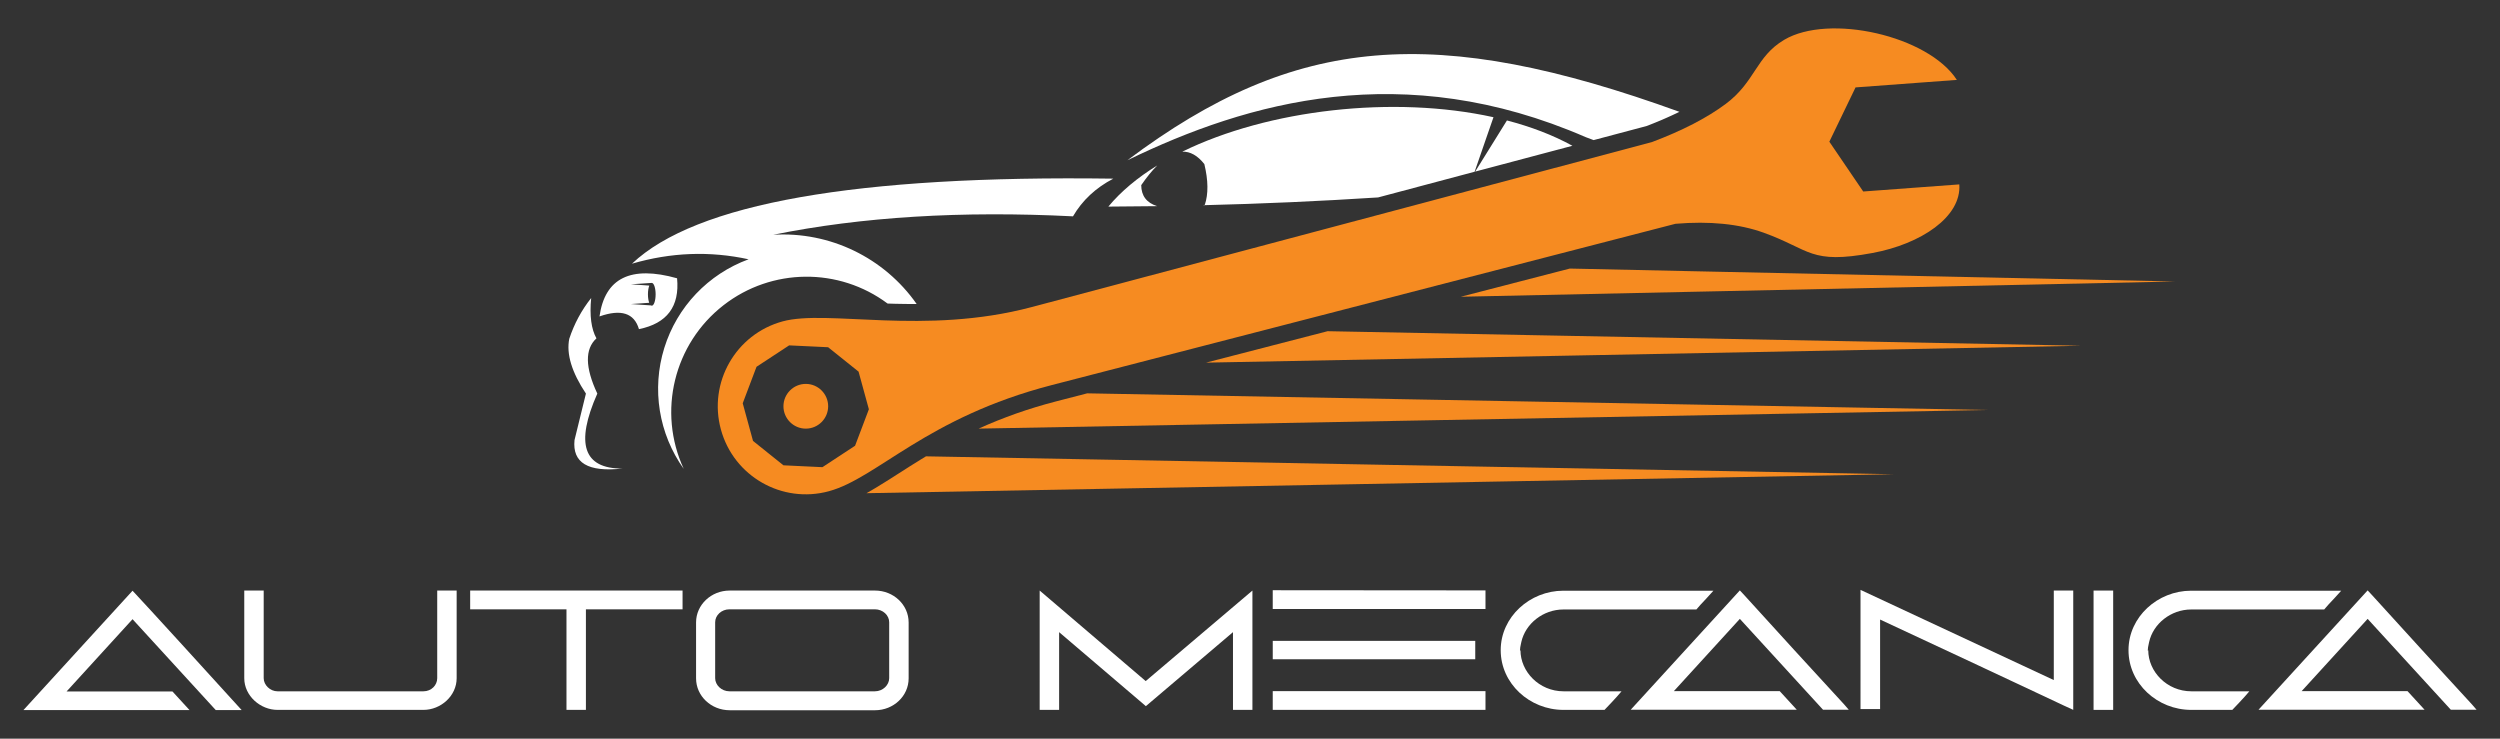 <?xml version="1.0" encoding="utf-8"?>
<!-- Generator: Adobe Illustrator 16.0.0, SVG Export Plug-In . SVG Version: 6.00 Build 0)  -->
<!DOCTYPE svg PUBLIC "-//W3C//DTD SVG 1.1//EN" "http://www.w3.org/Graphics/SVG/1.1/DTD/svg11.dtd">
<svg version="1.1" id="Calque_1" xmlns="http://www.w3.org/2000/svg" xmlns:xlink="http://www.w3.org/1999/xlink" x="0px" y="0px"
	 width="220px" height="65px" viewBox="0 0 220 65" enable-background="new 0 0 220 65" xml:space="preserve">
<rect x="0" y="0" width="220" height="65" fill="#333333" stroke="none"/>
<g>
	<g>
		<path fill="#FFFFFF" d="M11.664,51.983c1.066,1.126,7.261,7.921,9.6,10.502h-2.28c-0.075-0.075-5.609-6.121-7.004-7.65
			l-0.316-0.346l-5.805,6.36h9.316l1.5,1.636H2.064L11.664,51.983z"/>
		<path fill="#FFFFFF" d="M23.205,51.969v7.711c0,0.601,0.57,1.155,1.215,1.155h12.84c0.705,0,1.215-0.54,1.215-1.155v-7.711h1.71
			v7.711c0,1.561-1.395,2.79-2.925,2.79H24.42c-1.5,0-2.925-1.229-2.925-2.79v-7.711H23.205z"/>
		<path fill="#FFFFFF" d="M41.375,51.969h18.69v1.65h-8.505v8.851H49.85v-8.851h-8.475V51.969z"/>
		<path fill="#FFFFFF" d="M64.209,51.969h12.796c1.62,0,2.955,1.246,2.955,2.805v4.922c0,1.56-1.334,2.805-2.955,2.805H64.209
			c-1.62,0-2.955-1.245-2.955-2.805v-4.922C61.254,53.215,62.589,51.969,64.209,51.969z M64.194,60.835h12.795
			c0.705,0,1.26-0.555,1.26-1.155v-4.92c0-0.615-0.555-1.141-1.26-1.141H64.194c-0.705,0-1.26,0.525-1.26,1.141v4.92
			C62.934,60.28,63.489,60.835,64.194,60.835z"/>
		<path fill="#FFFFFF" d="M91.492,51.969l9.33,7.966l9.391-7.966V62.47h-1.711v-6.841l-7.666,6.512l-7.634-6.512v6.841h-1.711
			V51.969z"/>
		<path fill="#FFFFFF" d="M112.001,53.59v-1.65l18.722,0.015v1.636H112.001z M129.822,56.395v1.62h-17.82v-1.62H129.822z
			 M112.001,60.819h18.722v1.65h-18.722V60.819z"/>
		<path fill="#FFFFFF" d="M137.565,51.983h13.216l-0.614,0.676c-0.346,0.36-0.705,0.751-0.885,0.975h-11.7
			c-1.786,0-3.347,1.246-3.706,2.865l-0.044,0.211c-0.046,0.165-0.061,0.329-0.075,0.555l0.044-0.046
			c0,1.876,1.635,3.616,3.796,3.616h5.099c-0.403,0.495-1.453,1.59-1.499,1.635h-3.614c-2.971,0-5.521-2.311-5.521-5.251
			C132.06,54.28,134.64,51.983,137.565,51.983z M153.107,51.954l0.418,0.45c1.546,1.711,7.172,7.876,8.762,9.586l0.403,0.464h-2.265
			l-7.318-7.994l-5.807,6.359h9.316l1.499,1.635h-14.609L153.107,51.954z"/>
		<path fill="#FFFFFF" d="M163.726,51.909l17.008,7.936v-7.876h1.711V62.47l-0.061-0.03c-0.374-0.149-2.64-1.259-16.936-7.92v7.876
			h-1.723V51.909z"/>
		<path fill="#FFFFFF" d="M184.233,62.47V51.969h1.726V62.47H184.233z"/>
		<path fill="#FFFFFF" d="M192.811,51.983h13.216l-0.614,0.676c-0.346,0.36-0.705,0.751-0.885,0.975h-11.7
			c-1.786,0-3.347,1.246-3.706,2.865l-0.044,0.211c-0.047,0.165-0.062,0.329-0.076,0.555l0.044-0.046
			c0,1.876,1.636,3.616,3.797,3.616h5.099c-0.403,0.495-1.453,1.59-1.499,1.635h-3.614c-2.971,0-5.521-2.311-5.521-5.251
			C187.306,54.28,189.886,51.983,192.811,51.983z M208.353,51.954l0.418,0.45c1.546,1.711,7.172,7.876,8.762,9.586l0.403,0.464
			h-2.265l-7.318-7.994l-5.807,6.359h9.316l1.499,1.635h-14.609L208.353,51.954z"/>
	</g>
	<g>
		<path fill-rule="evenodd" clip-rule="evenodd" fill="#F68B21" d="M172.418,16.227c0.207,2.854-3.37,5.247-7.644,6.037
			c-5.502,1.021-5.424-0.291-9.577-1.789c-2.154-0.774-4.739-1.035-7.758-0.781c0,0-18.293,4.73-54.878,14.191
			c-11.019,2.849-15.34,8.171-19.609,9.34c-4.126,1.127-8.385-1.302-9.513-5.429s1.302-8.386,5.428-9.514
			c3.949-1.079,12.465,1.254,21.924-1.261c7.99-2.125,26.181-6.965,54.573-14.517c2.672-1.006,4.837-2.123,6.486-3.351
			c2.632-1.956,2.647-4.164,5.163-5.652c3.936-2.328,12.656-0.371,15.19,3.529l-8.916,0.661l-2.306,4.777l2.981,4.383
			L172.418,16.227L172.418,16.227z M69.444,30.393l-1.435,0.943l-1.436,0.942l-0.607,1.606l-0.606,1.604l0.453,1.657l0.452,1.655
			l1.339,1.075l1.34,1.072l1.715,0.083l1.716,0.081l1.435-0.942l1.436-0.943l0.608-1.605l0.607-1.606l-0.454-1.655l-0.453-1.656
			l-1.34-1.075l-1.34-1.073l-1.715-0.082L69.444,30.393z"/>
		<path fill-rule="evenodd" clip-rule="evenodd" fill="#F68B21" d="M174.885,36.079l-47.739,0.881l-41.024,0.758
			c2.161-0.979,4.392-1.768,6.81-2.395l2.743-0.709l31.471,0.583L174.885,36.079z"/>
		<polygon fill-rule="evenodd" clip-rule="evenodd" fill="#F68B21" points="183.14,30.425 137.466,31.307 106.127,31.912 
			116.829,29.146 137.466,29.544 		"/>
		<polygon fill-rule="evenodd" clip-rule="evenodd" fill="#F68B21" points="191.395,24.771 150.081,25.653 128.555,26.113 
			138.14,23.634 150.081,23.891 		"/>
		<path fill-rule="evenodd" clip-rule="evenodd" fill="#F68B21" d="M166.628,41.732l-47.736,0.883l-42.639,0.786
			c0.264-0.147,0.524-0.301,0.78-0.453c1.338-0.805,2.638-1.68,3.969-2.496c0.162-0.099,0.324-0.196,0.485-0.295l37.404,0.692
			L166.628,41.732z"/>
		<g>
			<g>
				<path fill-rule="evenodd" clip-rule="evenodd" fill="#FFFFFF" d="M52.564,34.636c-1.951,4.406-1.219,6.607,2.198,6.598
					c-3.008,0.331-4.409-0.505-4.204-2.509c0.668-2.725,1.003-4.089,1.003-4.089c-1.246-1.875-1.734-3.482-1.466-4.821
					c0.434-1.317,1.076-2.514,1.929-3.588c-0.149,1.548,0.005,2.729,0.463,3.548C51.459,30.719,51.485,32.339,52.564,34.636
					L52.564,34.636z M99.211,14.102c10.622-5.161,24.272-9.014,40.333-2.033c0.093,0.042,0.402,0.152,0.694,0.26l4.672-1.241
					l0.044-0.018l0.044-0.016l0.009-0.004l0.039-0.015l0.045-0.017l0.016-0.006l0.027-0.011l0.045-0.019l0.023-0.01l0.021-0.008
					l0.046-0.016l0.032-0.014l0.013-0.005l0.045-0.018l0.042-0.017l0.002-0.002l0.046-0.017l0.044-0.018l0.006-0.001l0.096-0.041
					l0.035-0.013l0.043-0.018l0.023-0.008l0.023-0.01l0.046-0.021l0.027-0.009l0.016-0.008l0.048-0.018l0.035-0.017l0.007-0.002
					l0.048-0.02l0.044-0.02l0,0l0.046-0.017l0.046-0.021l0.008-0.002l0.036-0.015l0.046-0.019l0.016-0.006l0.028-0.014l0.047-0.018
					l0.025-0.011l0.018-0.009l0.046-0.021l0.034-0.014l0.01-0.004l0.046-0.021l0.042-0.018l0.005-0.002l0.043-0.021l0.045-0.019
					l0.007-0.001l0.04-0.018l0.046-0.021l0.011-0.007l0.079-0.033l0.021-0.009l0.022-0.012l0.046-0.019l0.03-0.013l0.014-0.008
					l0.044-0.021l0.038-0.018l0.009-0.001l0.045-0.021l0.045-0.021l0,0l0.09-0.042l0.01-0.004l0.034-0.016l0.044-0.021l0.018-0.008
					l0.028-0.012l0.044-0.022l0.026-0.012l0.018-0.007l0.047-0.023l0.034-0.016l0.011-0.004l0.044-0.021l0.041-0.02l0.003-0.001
					l0.045-0.023l0.047-0.021l0.003-0.002l0.038-0.02l0.046-0.021l0.014-0.005l0.03-0.016
					C126.355,2.087,114.039,2.976,99.211,14.102L99.211,14.102z M68.042,20.66c4.99-0.304,9.766,2.014,12.622,6.09l-0.08,0.001
					h-0.04h-0.038h-0.042h-0.039h-0.041h-0.04h-0.039h-0.04h-0.04h-0.015h-0.026h-0.039h-0.04l-0.04-0.001h-0.04h-0.039h-0.041
					h-0.039h-0.041H79.83h-0.016l-0.024-0.001h-0.041H79.71h-0.041l-0.041-0.002h-0.076H79.55l-0.039-0.003H79.47h-0.04h-0.014
					l-0.025-0.001h-0.041H79.31h-0.039h-0.041h-0.014l-0.024-0.002h-0.041l-0.04-0.002h-0.04l-0.041-0.003h-0.014h-0.026
					l-0.039-0.001h-0.04l-0.041-0.001h-0.039l-0.081-0.002l-0.039-0.001l-0.041-0.003h-0.041l-0.015-0.001h-0.026l-0.04-0.001
					h-0.039l-0.041-0.001h-0.04l-0.015-0.002h-0.025l-0.041-0.004h-0.04h-0.041l-0.039-0.002l-0.017-0.001h-0.024l-0.041-0.002
					l-0.041-0.002c-4.277-3.19-10.186-3.154-14.432,0.145c-4.377,3.4-5.83,9.371-3.506,14.403
					c-2.199-3.083-2.833-7.017-1.712-10.635c1.12-3.617,3.864-6.504,7.419-7.807c-3.41-0.741-6.829-0.614-10.261,0.388
					c5.602-5.305,19.721-7.799,42.358-7.484c-1.55,0.807-2.733,1.914-3.549,3.316C84.618,18.542,75.823,19.083,68.042,20.66
					L68.042,20.66z M56.228,28.964c2.472-0.502,3.59-1.994,3.355-4.475c-4.079-1.145-6.353-0.023-6.827,3.357
					C54.655,27.177,55.813,27.55,56.228,28.964L56.228,28.964z M57.355,24.896c-0.004,0-0.009,0-0.014,0l-0.902,0.061l-0.92,0.063
					l0.92,0.063l0.701,0.049c-0.075,0.184-0.121,0.458-0.121,0.767c0,0.297,0.043,0.564,0.112,0.746l-0.692,0.049l-0.92,0.063
					l0.92,0.063l0.841,0.056c0.024,0.017,0.051,0.026,0.076,0.026c0.188,0,0.339-0.449,0.339-1.003S57.543,24.896,57.355,24.896z"/>
				<path fill-rule="evenodd" clip-rule="evenodd" fill="#FFFFFF" d="M97.535,18.181c1.435-0.007,2.867-0.02,4.298-0.04
					c-0.931-0.29-1.398-0.907-1.405-1.848c0.487-0.705,0.955-1.281,1.41-1.734C100.12,15.619,98.655,16.829,97.535,18.181
					L97.535,18.181z M105.843,18.06c5.172-0.126,10.313-0.355,15.431-0.686l8.492-2.26l1.105-3.198l0.555-1.601
					c-8.787-1.94-19.804-0.686-27.388,3.033c0.699-0.027,1.348,0.338,1.944,1.091c0.348,1.443,0.36,2.641,0.04,3.588
					C105.963,18.041,105.904,18.05,105.843,18.06L105.843,18.06z M138.371,12.828l-8.557,2.273l1.98-3.186l0.816-1.316
					C134.709,11.146,136.655,11.883,138.371,12.828z"/>
			</g>
		</g>
		<path fill-rule="evenodd" clip-rule="evenodd" fill="#F68B21" d="M70.91,37.72c1.083,0,1.968-0.884,1.968-1.969
			c0-1.083-0.885-1.968-1.968-1.968c-1.084,0-1.967,0.885-1.967,1.968C68.943,36.836,69.826,37.72,70.91,37.72z"/>
	</g>
</g>
</svg>
